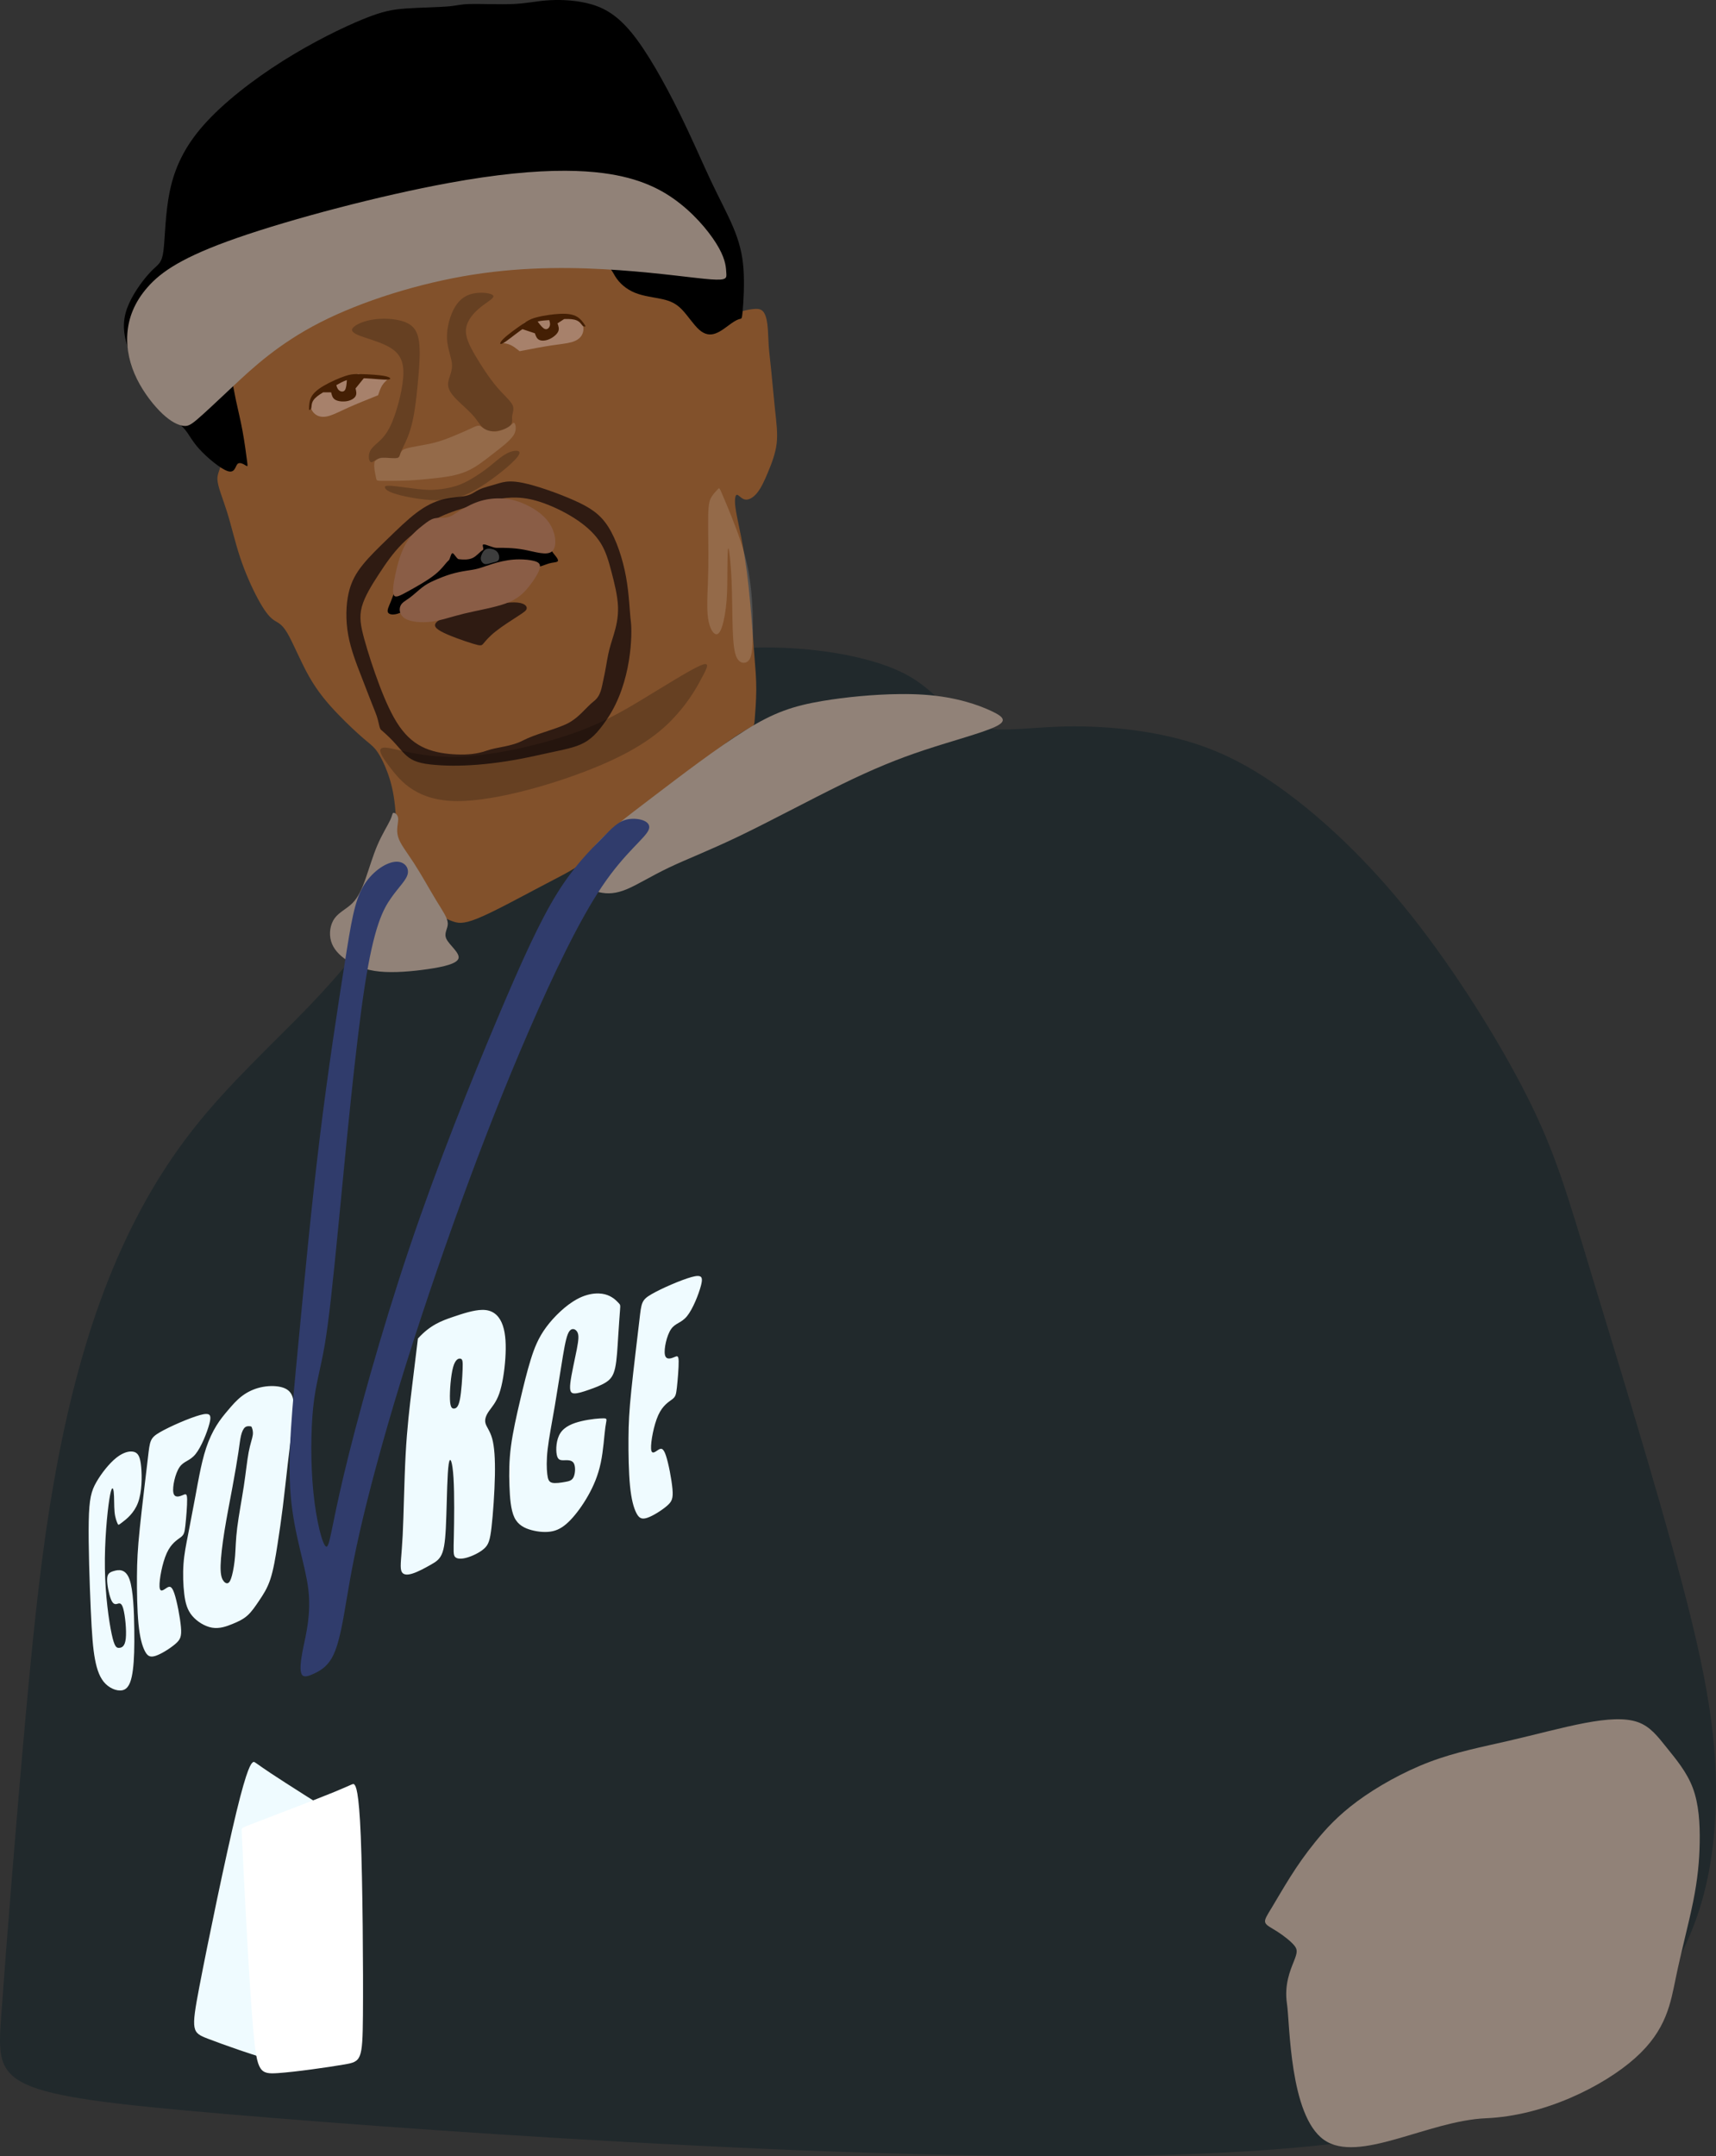 <?xml version="1.0" encoding="UTF-8" standalone="no"?>
<svg
   xmlns:dc="http://purl.org/dc/elements/1.1/"
   xmlns:cc="http://creativecommons.org/ns#"
   xmlns:rdf="http://www.w3.org/1999/02/22-rdf-syntax-ns#"
   xmlns:svg="http://www.w3.org/2000/svg"
   xmlns="http://www.w3.org/2000/svg"
   xmlns:sodipodi="http://sodipodi.sourceforge.net/DTD/sodipodi-0.dtd"
   xmlns:inkscape="http://www.inkscape.org/namespaces/inkscape"
   version="1.1"
   id="svg2"
   width="607.043"
   height="762.508"
   viewBox="0 0 607.043 762.508"
   sodipodi:docname="george-floyd.svg"
   inkscape:version="1.0 (4035a4fb49, 2020-05-01)">
  <rect x="0" y="0" width="607.043" height="762.508" fill="#333333" stroke="none"/>
  <defs
     id="defs6">
    <inkscape:path-effect
       only_selected="false"
       apply_with_weight="true"
       apply_no_weight="true"
       helper_size="0"
       steps="2"
       weight="33.333"
       lpeversion="1"
       is_visible="true"
       id="path-effect1117"
       effect="bspline" />
    <inkscape:path-effect
       effect="bspline"
       id="path-effect1112"
       is_visible="true"
       lpeversion="1"
       weight="33.333"
       steps="2"
       helper_size="0"
       apply_no_weight="true"
       apply_with_weight="true"
       only_selected="false" />
    <inkscape:path-effect
       effect="bspline"
       id="path-effect1108"
       is_visible="true"
       lpeversion="1"
       weight="33.333"
       steps="2"
       helper_size="0"
       apply_no_weight="true"
       apply_with_weight="true"
       only_selected="false" />
    <inkscape:path-effect
       effect="bspline"
       id="path-effect1103"
       is_visible="true"
       lpeversion="1"
       weight="33.333"
       steps="2"
       helper_size="0"
       apply_no_weight="true"
       apply_with_weight="true"
       only_selected="false" />
    <inkscape:path-effect
       effect="bspline"
       id="path-effect1099"
       is_visible="true"
       lpeversion="1"
       weight="33.333"
       steps="2"
       helper_size="0"
       apply_no_weight="true"
       apply_with_weight="true"
       only_selected="false" />
    <inkscape:path-effect
       effect="bspline"
       id="path-effect1095"
       is_visible="true"
       lpeversion="1"
       weight="33.333"
       steps="2"
       helper_size="0"
       apply_no_weight="true"
       apply_with_weight="true"
       only_selected="false" />
    <inkscape:path-effect
       effect="bspline"
       id="path-effect1091"
       is_visible="true"
       lpeversion="1"
       weight="33.333"
       steps="2"
       helper_size="0"
       apply_no_weight="true"
       apply_with_weight="true"
       only_selected="false" />
    <inkscape:path-effect
       effect="bspline"
       id="path-effect1087"
       is_visible="true"
       lpeversion="1"
       weight="33.333"
       steps="2"
       helper_size="0"
       apply_no_weight="true"
       apply_with_weight="true"
       only_selected="false" />
    <inkscape:path-effect
       only_selected="false"
       apply_with_weight="true"
       apply_no_weight="true"
       helper_size="0"
       steps="2"
       weight="33.333"
       lpeversion="1"
       is_visible="true"
       id="path-effect1083"
       effect="bspline" />
    <inkscape:path-effect
       effect="bspline"
       id="path-effect1079"
       is_visible="true"
       lpeversion="1"
       weight="33.333"
       steps="2"
       helper_size="0"
       apply_no_weight="true"
       apply_with_weight="true"
       only_selected="false" />
    <inkscape:path-effect
       effect="bspline"
       id="path-effect1074"
       is_visible="true"
       lpeversion="1"
       weight="33.333"
       steps="2"
       helper_size="0"
       apply_no_weight="true"
       apply_with_weight="true"
       only_selected="false" />
    <inkscape:path-effect
       effect="bspline"
       id="path-effect1050"
       is_visible="true"
       lpeversion="1"
       weight="33.333"
       steps="2"
       helper_size="0"
       apply_no_weight="true"
       apply_with_weight="true"
       only_selected="false" />
    <inkscape:path-effect
       effect="bspline"
       id="path-effect1046"
       is_visible="true"
       lpeversion="1"
       weight="33.333"
       steps="2"
       helper_size="0"
       apply_no_weight="true"
       apply_with_weight="true"
       only_selected="false" />
    <inkscape:path-effect
       effect="bspline"
       id="path-effect1042"
       is_visible="true"
       lpeversion="1"
       weight="33.333"
       steps="2"
       helper_size="0"
       apply_no_weight="true"
       apply_with_weight="true"
       only_selected="false" />
    <inkscape:path-effect
       effect="bspline"
       id="path-effect1038"
       is_visible="true"
       lpeversion="1"
       weight="33.333"
       steps="2"
       helper_size="0"
       apply_no_weight="true"
       apply_with_weight="true"
       only_selected="false" />
    <inkscape:path-effect
       effect="bspline"
       id="path-effect991"
       is_visible="true"
       lpeversion="1"
       weight="33.333"
       steps="2"
       helper_size="0"
       apply_no_weight="true"
       apply_with_weight="true"
       only_selected="false" />
    <inkscape:path-effect
       effect="bspline"
       id="path-effect986"
       is_visible="true"
       lpeversion="1"
       weight="33.333"
       steps="2"
       helper_size="0"
       apply_no_weight="true"
       apply_with_weight="true"
       only_selected="false" />
    <inkscape:path-effect
       effect="bspline"
       id="path-effect982"
       is_visible="true"
       lpeversion="1"
       weight="33.333"
       steps="2"
       helper_size="0"
       apply_no_weight="true"
       apply_with_weight="true"
       only_selected="false" />
    <inkscape:path-effect
       effect="bspline"
       id="path-effect956"
       is_visible="true"
       lpeversion="1"
       weight="33.333"
       steps="2"
       helper_size="0"
       apply_no_weight="true"
       apply_with_weight="true"
       only_selected="false" />
    <inkscape:path-effect
       effect="bspline"
       id="path-effect952"
       is_visible="true"
       lpeversion="1"
       weight="33.333"
       steps="2"
       helper_size="0"
       apply_no_weight="true"
       apply_with_weight="true"
       only_selected="false" />
    <inkscape:path-effect
       effect="bspline"
       id="path-effect948"
       is_visible="true"
       lpeversion="1"
       weight="33.333"
       steps="2"
       helper_size="0"
       apply_no_weight="true"
       apply_with_weight="true"
       only_selected="false" />
    <inkscape:path-effect
       effect="bspline"
       id="path-effect937"
       is_visible="true"
       lpeversion="1"
       weight="33.333"
       steps="2"
       helper_size="0"
       apply_no_weight="true"
       apply_with_weight="true"
       only_selected="false" />
    <inkscape:path-effect
       effect="bspline"
       id="path-effect929"
       is_visible="true"
       lpeversion="1"
       weight="33.333"
       steps="2"
       helper_size="0"
       apply_no_weight="true"
       apply_with_weight="true"
       only_selected="false" />
    <inkscape:path-effect
       effect="bspline"
       id="path-effect925"
       is_visible="true"
       lpeversion="1"
       weight="33.333"
       steps="2"
       helper_size="0"
       apply_no_weight="true"
       apply_with_weight="true"
       only_selected="false" />
    <inkscape:path-effect
       effect="bspline"
       id="path-effect920"
       is_visible="true"
       lpeversion="1"
       weight="33.333"
       steps="2"
       helper_size="0"
       apply_no_weight="true"
       apply_with_weight="true"
       only_selected="false" />
    <inkscape:path-effect
       effect="bspline"
       id="path-effect915"
       is_visible="true"
       lpeversion="1"
       weight="33.333"
       steps="2"
       helper_size="0"
       apply_no_weight="true"
       apply_with_weight="true"
       only_selected="false" />
    <inkscape:path-effect
       effect="bspline"
       id="path-effect911"
       is_visible="true"
       lpeversion="1"
       weight="33.333"
       steps="2"
       helper_size="0"
       apply_no_weight="true"
       apply_with_weight="true"
       only_selected="false" />
    <inkscape:path-effect
       effect="bspline"
       id="path-effect906"
       is_visible="true"
       lpeversion="1"
       weight="33.333"
       steps="2"
       helper_size="0"
       apply_no_weight="true"
       apply_with_weight="true"
       only_selected="false" />
    <inkscape:path-effect
       effect="bspline"
       id="path-effect902"
       is_visible="true"
       lpeversion="1"
       weight="33.333"
       steps="2"
       helper_size="0"
       apply_no_weight="true"
       apply_with_weight="true"
       only_selected="false" />
    <inkscape:path-effect
       effect="bspline"
       id="path-effect886"
       is_visible="true"
       lpeversion="1"
       weight="33.333"
       steps="2"
       helper_size="0"
       apply_no_weight="true"
       apply_with_weight="true"
       only_selected="false" />
    <inkscape:path-effect
       effect="bspline"
       id="path-effect872"
       is_visible="true"
       lpeversion="1"
       weight="33.333"
       steps="2"
       helper_size="0"
       apply_no_weight="true"
       apply_with_weight="true"
       only_selected="false" />
    <inkscape:path-effect
       only_selected="false"
       apply_with_weight="true"
       apply_no_weight="true"
       helper_size="0"
       steps="2"
       weight="33.333"
       lpeversion="1"
       is_visible="true"
       id="path-effect860"
       effect="bspline" />
    <inkscape:path-effect
       effect="bspline"
       id="path-effect847"
       is_visible="true"
       lpeversion="1"
       weight="33.333"
       steps="2"
       helper_size="0"
       apply_no_weight="true"
       apply_with_weight="true"
       only_selected="false" />
    <inkscape:path-effect
       effect="bspline"
       id="path-effect843"
       is_visible="true"
       lpeversion="1"
       weight="33.333"
       steps="2"
       helper_size="0"
       apply_no_weight="true"
       apply_with_weight="true"
       only_selected="false" />
    <inkscape:path-effect
       effect="bspline"
       id="path-effect839"
       is_visible="true"
       lpeversion="1"
       weight="33.333"
       steps="2"
       helper_size="0"
       apply_no_weight="true"
       apply_with_weight="true"
       only_selected="false" />
  </defs>
  <sodipodi:namedview
     inkscape:document-rotation="0"
     pagecolor="#ffffff"
     bordercolor="#666666"
     borderopacity="1"
     objecttolerance="10"
     gridtolerance="10"
     guidetolerance="10"
     inkscape:pageopacity="0"
     inkscape:pageshadow="2"
     inkscape:window-width="1366"
     inkscape:window-height="715"
     id="namedview4"
     showgrid="false"
     inkscape:zoom="0.52309076"
     inkscape:cx="726.4378"
     inkscape:cy="207.64391"
     inkscape:window-x="0"
     inkscape:window-y="25"
     inkscape:window-maximized="1"
     inkscape:current-layer="g10"
     fit-margin-top="0"
     fit-margin-left="0"
     fit-margin-right="0"
     fit-margin-bottom="0" />
  <g
     inkscape:groupmode="layer"
     inkscape:label="Image"
     id="g10"
     transform="translate(-396.724,-98.138)">
    <g
       id="g1141"
       inkscape:export-filename="/home/israel/Downloads/george.png"
       inkscape:export-xdpi="761.867"
       inkscape:export-ydpi="761.867">
      <path
         sodipodi:nodetypes="ccccccccccccccccccccccccc"
         inkscape:original-d="m 989.33337,817.22557 c 6.90051,-27.87779 13.11353,-52.98284 19.66893,-79.47606 -4.2758,-23.47174 -8.5524,-46.94355 -12.8301,-70.41682 -13.68959,-44.30989 -27.37963,-88.619 -41.07095,-132.93 -4.02264,-14.17341 -8.04612,-28.34725 -12.07069,-42.52237 -15.61366,-25.01105 -31.2277,-50.0221 -46.84305,-75.03465 -15.77713,-14.57855 -31.55463,-29.15752 -47.33345,-43.73778 -11.60567,-5.35879 -23.21188,-10.71838 -34.81932,-16.07907 -14.71302,-1.17853 -29.42645,-2.35801 -44.14117,-3.53851 -11.03073,2.03129 -22.06201,4.06151 -33.09452,6.09076 -4.24217,-8.45323 -8.48516,-16.90712 -12.72925,-25.36218 -17.2119,-3.20652 -34.42444,-6.41398 -51.6387,-9.62256 -15.70355,1.99848 -31.40712,3.99584 -47.11265,5.99232 -28.91071,16.88833 -57.82068,33.77464 -86.73338,50.66097 0.66387,7.74927 1.3267,15.49709 1.98856,23.24436 -1.14548,4.26259 -2.29189,8.52392 -3.43936,12.78451 -9.35132,11.91452 -18.70326,23.82756 -28.05639,35.73985 -15.77629,14.22941 -31.55295,28.45725 -47.33092,42.68437 -10.17867,19.0682 -20.35792,38.13465 -30.53838,57.20047 -5.60524,22.73314 -11.21124,45.46436 -16.81837,68.19504 -2.8057,24.37727 -5.39153,48.60495 -8.0888,72.90592 -3.72461,46.58342 -7.4211,92.80163 -11.13326,139.20241 0.21676,2.8239 0.4325,5.64662 0.64726,8.46852 163.3209,11.08608 326.63427,22.17071 489.94991,33.25457 34.52368,-19.23369 67.23922,-37.46151 103.56805,-57.70407 z"
         inkscape:path-effect="#path-effect1038"
         id="path1036"
         d="m 974.618,813.407 c 21.614,-24.06 27.828,-49.165 28.967,-74.147 1.14,-24.982 -3.137,-48.454 -12.12,-82.346 -8.984,-33.892 -22.674,-78.201 -31.531,-107.443 -8.857,-29.242 -12.88,-43.416 -22.699,-63.009 -9.819,-19.593 -25.433,-44.604 -41.129,-64.4 -15.696,-19.796 -31.474,-34.375 -45.166,-44.344 -13.692,-9.97 -25.298,-15.329 -38.459,-18.599 -13.16,-3.27 -27.874,-4.449 -40.747,-4.024 -12.873,0.425 -23.904,2.455 -31.542,-0.756 -7.637,-3.211 -11.88,-11.665 -22.608,-17.496 -10.728,-5.831 -27.94,-9.039 -44.399,-9.644 -16.459,-0.605 -32.163,1.392 -54.471,10.835 -22.308,9.442 -51.218,26.329 -65.343,38.647 -14.125,12.318 -13.462,20.066 -13.704,26.071 -0.242,6.005 -1.388,10.266 -6.638,18.353 -5.249,8.087 -14.601,20 -27.166,33.071 -12.565,13.071 -28.341,27.299 -41.32,43.946 -12.978,16.648 -23.158,35.714 -31.051,56.614 -7.893,20.9 -13.499,43.631 -17.655,67.191 -4.156,23.56 -6.843,47.776 -10.054,83.218 -3.211,35.442 -6.907,81.66 -8.655,106.273 -1.748,24.612 -1.532,27.435 80.236,34.389 81.768,6.953 245.082,18.038 344.001,13.963 98.919,-4.075 131.635,-22.303 153.249,-46.363 z"
         style="fill:#21292c;fill-opacity:1;stroke:none;stroke-width:1px;stroke-linecap:butt;stroke-linejoin:miter;stroke-opacity:1" />
      <path
         d="m 643.551,549.369 c -0.549,0.003 -1.27,0.131 -2.197,0.387 -3.708,1.021 -10.693,4.052 -14.197,6.088 -3.505,2.036 -3.528,3 -4.229,9.059 -0.7,6.059 -2.076,17.174 -2.859,24.785 -0.783,7.611 -0.974,11.719 -1.014,17.074 -0.04,5.355 0.072,12.04 0.539,16.826 0.467,4.786 1.29,7.713 2.205,9.529 0.915,1.816 1.82,2.449 3.855,1.789 2.036,-0.66 5.153,-2.647 6.957,-4.186 1.804,-1.539 2.296,-2.63 2,-6.006 -0.296,-3.376 -1.401,-9.154 -2.342,-11.914 -0.941,-2.76 -1.729,-2.561 -2.771,-1.885 -1.043,0.676 -2.341,1.829 -2.459,-0.537 -0.118,-2.366 0.944,-8.251 2.547,-11.781 1.603,-3.53 3.747,-4.704 4.92,-5.605 1.173,-0.902 1.376,-1.531 1.668,-4.141 0.292,-2.609 0.674,-7.198 0.627,-9.348 -0.047,-2.149 -0.521,-1.858 -1.635,-1.398 -1.114,0.459 -2.865,1.087 -3.238,-0.938 -0.373,-2.024 0.631,-6.702 2.166,-8.961 1.535,-2.259 3.599,-2.098 5.658,-4.611 2.059,-2.513 4.115,-7.701 4.928,-10.787 0.609,-2.315 0.519,-3.448 -1.129,-3.439 z m -35.803,6.189 c -2.068,0.071 -4.473,0.673 -6.998,2.061 -3.848,2.114 -8.002,6.073 -10.785,9.836 -2.783,3.763 -4.206,7.337 -5.508,11.539 -1.302,4.202 -2.483,9.031 -3.736,14.363 -1.253,5.332 -2.577,11.167 -3.246,16.281 -0.669,5.114 -0.682,9.506 -0.535,13.795 0.146,4.289 0.466,8.667 1.76,11.354 1.294,2.687 3.632,3.809 6.088,4.467 2.456,0.658 5.229,0.88 7.494,0.367 2.265,-0.513 4.222,-1.83 6.283,-3.986 2.061,-2.156 4.283,-5.191 6.199,-8.574 1.917,-3.383 3.529,-7.116 4.479,-11.613 0.95,-4.498 1.234,-9.731 1.619,-12.537 0.385,-2.806 0.869,-3.167 -0.562,-3.199 -1.431,-0.032 -4.778,0.266 -7.883,1 -3.105,0.734 -5.97,1.904 -7.467,4.229 -1.497,2.325 -1.627,5.801 -1.275,7.623 0.351,1.822 1.182,1.99 2.395,1.98 1.213,-0.01 2.829,-0.198 3.568,0.938 0.74,1.136 0.615,3.592 0.035,4.926 -0.58,1.333 -1.667,1.553 -3.08,1.803 -1.413,0.249 -3.467,0.58 -4.596,0.275 -1.129,-0.304 -1.462,-1.185 -1.682,-3.08 -0.219,-1.895 -0.318,-4.785 0.143,-8.793 0.461,-4.008 1.48,-9.132 2.527,-15.27 1.047,-6.137 2.051,-12.815 2.873,-17.684 0.822,-4.869 1.429,-7.691 2.354,-8.85 0.925,-1.159 2.168,-0.652 2.744,0.393 0.576,1.044 0.487,2.623 -0.189,6.109 -0.676,3.486 -1.939,8.88 -2.283,11.898 -0.344,3.019 0.228,3.665 1.426,3.695 1.197,0.031 3.02,-0.553 5.09,-1.273 2.07,-0.72 4.4,-1.582 6.062,-2.645 1.662,-1.062 2.664,-2.327 3.273,-5.115 0.61,-2.788 0.829,-7.1 1.074,-11.066 0.246,-3.967 0.518,-7.589 0.654,-9.4 0.136,-1.811 0.137,-1.81 -0.607,-2.588 -0.745,-0.778 -2.236,-2.335 -4.764,-2.969 -0.632,-0.158 -1.328,-0.258 -2.078,-0.287 -0.281,-0.011 -0.57,-0.012 -0.865,-0.002 z m -40.451,5.809 c -2.951,0.045 -6.666,1.239 -10.268,2.465 -4.116,1.401 -8.085,2.842 -12.465,7.666 -0.413,3.382 -1.238,10.145 -2.094,17.188 -0.855,7.043 -1.74,14.366 -2.254,23.846 -0.514,9.48 -0.659,21.116 -1.041,28.578 -0.382,7.462 -1.002,10.75 -0.52,12.412 0.482,1.662 2.066,1.7 4.055,1.062 1.988,-0.637 4.382,-1.951 6.334,-3.055 1.952,-1.104 3.362,-1.938 4.229,-4.441 0.867,-2.503 1.139,-6.645 1.344,-12.992 0.205,-6.347 0.344,-15.01 0.836,-18.195 0.492,-3.185 1.339,-0.949 1.701,4.873 0.362,5.822 0.24,15.228 0.123,20.592 -0.117,5.364 -0.228,6.687 0.459,7.389 0.687,0.702 2.171,0.785 4.186,0.211 2.014,-0.575 4.56,-1.807 6.094,-3.195 1.534,-1.388 2.057,-2.933 2.59,-7.555 0.533,-4.622 1.078,-12.322 1.193,-18.303 0.116,-5.981 -0.198,-10.243 -0.959,-13.014 -0.761,-2.771 -2.038,-4.121 -2.385,-5.48 -0.347,-1.359 0.211,-2.776 1.238,-4.256 1.027,-1.48 2.527,-3.027 3.646,-6.215 1.119,-3.188 1.857,-8.015 2.152,-12.465 0.295,-4.45 0.148,-8.523 -0.895,-11.588 -1.043,-3.065 -2.981,-5.122 -6.084,-5.473 -0.388,-0.044 -0.795,-0.061 -1.217,-0.055 z m -7.855,17.23 c 0.097,0.007 0.188,0.026 0.27,0.051 0.654,0.198 0.763,0.929 0.66,3.777 -0.103,2.848 -0.41,7.866 -0.953,10.598 -0.543,2.732 -1.32,3.178 -2.043,3.232 -0.723,0.055 -1.364,-0.268 -1.48,-3.225 -0.116,-2.957 0.307,-8.541 1.127,-11.447 0.717,-2.543 1.738,-3.036 2.42,-2.986 z m -66.863,9.707 c -1.235,0.026 -2.515,0.185 -3.738,0.471 -2.446,0.572 -4.663,1.653 -6.527,3.068 -1.864,1.415 -3.373,3.167 -4.83,4.883 -1.457,1.716 -2.86,3.396 -4.201,5.574 -1.342,2.178 -2.622,4.852 -3.639,7.91 -1.017,3.058 -1.771,6.498 -2.307,9.133 -0.536,2.635 -0.853,4.464 -1.502,7.967 -0.649,3.503 -1.654,8.802 -2.473,12.984 -0.819,4.182 -1.464,7.308 -1.721,10.863 -0.257,3.556 -0.125,7.541 0.268,10.723 0.393,3.182 1.045,5.561 2.76,7.623 1.715,2.062 4.49,3.81 7.096,4.246 2.605,0.436 5.043,-0.439 7.143,-1.291 2.099,-0.852 3.859,-1.682 5.367,-3.033 1.508,-1.352 2.764,-3.226 4.131,-5.256 1.367,-2.03 2.848,-4.214 3.959,-7.578 1.111,-3.364 1.852,-7.909 2.529,-12.268 0.677,-4.359 1.29,-8.533 1.881,-13.311 0.591,-4.778 1.155,-10.095 1.752,-15.223 0.597,-5.128 1.226,-10.035 1.664,-14.098 0.438,-4.062 0.686,-7.279 0.062,-9.408 -0.624,-2.129 -2.121,-3.168 -4.207,-3.656 -1.043,-0.244 -2.232,-0.351 -3.467,-0.324 z m -22.91,9.867 c -0.549,0.003 -1.272,0.133 -2.199,0.389 -3.708,1.021 -10.693,4.052 -14.197,6.088 -3.505,2.036 -3.526,3 -4.227,9.059 -0.7,6.059 -2.078,17.172 -2.861,24.783 -0.783,7.611 -0.972,11.719 -1.012,17.074 -0.04,5.355 0.072,12.042 0.539,16.828 0.467,4.786 1.288,7.711 2.203,9.527 0.915,1.816 1.82,2.451 3.855,1.791 2.036,-0.66 5.155,-2.647 6.959,-4.186 1.804,-1.539 2.296,-2.63 2,-6.006 -0.296,-3.376 -1.403,-9.154 -2.344,-11.914 -0.941,-2.76 -1.729,-2.561 -2.771,-1.885 -1.043,0.676 -2.339,1.827 -2.457,-0.539 -0.118,-2.366 0.944,-8.251 2.547,-11.781 1.603,-3.53 3.747,-4.702 4.92,-5.604 1.173,-0.902 1.376,-1.533 1.668,-4.143 0.292,-2.609 0.674,-7.196 0.627,-9.346 -0.047,-2.149 -0.523,-1.86 -1.637,-1.4 -1.114,0.459 -2.865,1.087 -3.238,-0.938 -0.373,-2.024 0.633,-6.7 2.168,-8.959 1.535,-2.259 3.599,-2.1 5.658,-4.613 2.059,-2.513 4.115,-7.699 4.928,-10.785 0.609,-2.315 0.519,-3.45 -1.129,-3.441 z M 484.453,602.5 c 0.328,-0.027 0.626,0.015 0.824,0.043 0.396,0.056 0.395,0.057 0.561,0.492 0.166,0.436 0.497,1.305 0.307,2.623 -0.19,1.318 -0.902,3.086 -1.459,6.035 -0.557,2.949 -0.962,7.081 -1.701,11.945 -0.739,4.864 -1.808,10.433 -2.344,14.711 -0.536,4.278 -0.537,7.25 -0.748,9.959 -0.211,2.709 -0.646,5.237 -1.088,6.92 -0.442,1.683 -0.897,2.564 -1.479,2.768 -0.582,0.204 -1.284,-0.264 -1.789,-1.139 -0.505,-0.875 -0.853,-2.345 -0.771,-5.193 0.082,-2.849 0.571,-7.17 1.367,-12.127 0.796,-4.957 1.901,-10.549 2.816,-15.484 0.916,-4.936 1.641,-9.208 2.088,-12.184 0.447,-2.976 0.612,-4.651 0.941,-6.035 0.33,-1.384 0.824,-2.476 1.467,-2.967 0.322,-0.245 0.68,-0.341 1.008,-0.367 z m -41.531,8.945 c -1.398,0.051 -3.173,0.723 -5.072,2.236 -2.532,2.018 -5.285,5.531 -7.047,8.611 -1.762,3.08 -2.533,5.727 -2.691,13.883 -0.158,8.156 0.299,21.819 0.713,31.018 0.414,9.198 0.785,13.931 1.504,17.754 0.719,3.823 1.785,6.737 3.744,8.67 1.96,1.933 4.813,2.885 6.629,2.031 1.816,-0.854 2.594,-3.514 3.041,-7.043 0.447,-3.529 0.561,-7.976 0.486,-14.146 -0.075,-6.17 -0.34,-14.088 -1.713,-17.854 -1.373,-3.765 -3.854,-3.375 -5.471,-2.912 -1.617,0.462 -2.369,0.998 -2.416,2.914 -0.047,1.916 0.61,5.211 1.287,6.965 0.677,1.754 1.375,1.968 2.135,1.785 0.76,-0.183 1.583,-0.763 2.262,1.619 0.679,2.382 1.212,7.724 0.908,10.596 -0.303,2.872 -1.443,3.275 -2.369,3.318 -0.926,0.044 -1.638,-0.274 -2.625,-4.91 -0.987,-4.636 -2.247,-13.594 -2.396,-23.141 -0.149,-9.547 0.813,-19.682 1.576,-24.52 0.764,-4.838 1.328,-4.377 1.545,-2.588 0.217,1.789 0.086,4.906 0.301,7.096 0.215,2.19 0.775,3.452 1.055,4.082 0.28,0.63 0.28,0.63 1.67,-0.428 1.39,-1.057 4.169,-3.173 5.574,-6.959 1.405,-3.786 1.435,-9.19 1.115,-12.619 -0.32,-3.43 -0.991,-4.858 -2.482,-5.311 -0.373,-0.113 -0.796,-0.165 -1.262,-0.148 z m 43.629,109.783 c -0.152,-0.029 -0.244,0.031 -0.387,0.137 -0.57,0.422 -1.928,1.559 -5.777,17.434 -3.849,15.875 -10.19,46.487 -13.162,62.055 -2.972,15.567 -2.573,16.09 3.045,18.254 5.618,2.164 16.457,5.97 22.494,7.607 6.037,1.638 7.272,1.106 11.25,-12.354 3.978,-13.459 10.698,-39.847 14.197,-53.705 3.499,-13.859 3.778,-15.187 3.918,-15.852 0.14,-0.665 0.14,-0.665 -5.855,-4.434 -5.995,-3.769 -17.985,-11.306 -23.871,-15.221 -4.415,-2.936 -5.396,-3.834 -5.852,-3.922 z"
         style="fill:#effbff;fill-opacity:1;stroke:none;stroke-width:1px;stroke-linecap:butt;stroke-linejoin:miter;stroke-opacity:1"
         id="path1085" />
      <path
         inkscape:original-d="m 663.54093,354.68784 c 0.3526,-4.42008 0.70419,-8.84117 1.05478,-13.26325 -0.31861,-3.39726 -0.6382,-6.79538 -0.95881,-10.19456 -0.67534,-9.07452 -1.28854,-18.23395 -1.93431,-27.35243 -0.95126,-5.6584 -1.90349,-11.31758 -2.85673,-16.97787 -0.84586,-3.5153 -1.69268,-7.03145 -2.54052,-10.54868 0.25159,-1.58014 0.50217,-3.16121 0.75176,-4.74332 0.93277,1.44109 1.8645,2.88111 2.79525,4.32017 1.6465,-0.86444 3.29194,-1.72984 4.93641,-2.59625 1.10828,-2.728 2.35845,-5.18038 3.53618,-7.77207 1.37006,-3.49774 2.70925,-6.9634 4.06238,-10.4466 -0.49315,-3.67086 -0.98727,-7.34257 -1.4824,-11.01536 -0.50698,-5.65575 -0.98954,-11.32448 -1.48581,-16.98823 -0.303,-2.21086 -0.60698,-4.42263 -0.91197,-6.63544 -0.0231,-2.77902 -0.0471,-5.55893 -0.0722,-8.3399 -0.53589,-1.58071 -1.07275,-3.16236 -1.61062,-4.74504 -1.11063,-0.0568 -2.22221,-0.11459 -3.33482,-0.17339 -1.96285,0.40126 -4.00339,0.8015 -6.00659,1.20075 -2.75245,1.31185 -5.5058,2.62264 -8.2602,3.93247 0.47753,-9.08261 0.95403,-18.16586 1.42954,-27.25029 -15.54751,-8.52958 -31.09539,-17.05981 -46.64459,-25.59122 -44.98726,14.01729 -89.97371,27.97396 -134.96206,41.95944 0.75676,11.91757 1.5125,23.83366 2.26726,35.74899 1.85823,8.44844 3.75136,17.00513 5.62554,25.5062 -1.68374,1.11537 -3.36842,2.2297 -5.05413,3.34306 1.81011,4.10146 3.61914,8.20175 5.42721,12.30113 1.266,5.71543 2.53096,11.42962 3.79493,17.14293 2.41562,5.35025 4.83013,10.66892 7.24369,16.00188 1.74816,2.28231 3.37279,4.51842 5.05768,6.77613 1.41414,0.0847 2.82723,0.16845 4.23934,0.25117 2.70054,6.77633 5.39997,13.55138 8.09845,20.32557 3.44287,4.00731 6.88461,8.01346 10.32542,12.01869 3.45929,3.19937 6.91745,6.39761 10.37468,9.59491 1.02353,0.67105 2.04601,1.34107 3.06752,2.0101 1.12842,1.96679 2.2558,3.9325 3.3822,5.89726 1.20135,3.46653 2.40165,6.93192 3.60098,10.39638 0.23405,5.52882 0.4671,11.05642 0.69915,16.58313 0.11757,0.57189 0.23414,1.14276 0.3497,1.71264 4.40399,8.18863 8.8068,16.39118 13.2087,24.58527 2.02985,0.74473 4.03362,1.54367 6.04894,2.31401 1.72978,0.60095 3.4585,1.15942 5.18625,1.73763 9.25086,-5.07581 18.53068,-10.1189 27.79452,-15.17986 4.00623,-1.9277 8.0113,-3.85633 12.01546,-5.786 3.08616,-2.84383 6.17119,-5.68855 9.25529,-8.53432 5.37249,-4.78673 10.74377,-9.60243 16.11416,-14.40515 9.29428,-7.5526 18.58718,-15.1059 27.87928,-22.66036 2.83208,-1.4858 5.66304,-2.97255 8.49306,-4.46032 z"
         inkscape:path-effect="#path-effect952"
         id="path950"
         d="m 663.717,352.478 c 0.176,-2.21 0.527,-6.631 0.543,-10.541 0.016,-3.91 -0.304,-7.308 -0.784,-13.546 -0.481,-6.238 -1.128,-15.395 -1.927,-22.783 -0.798,-7.388 -1.751,-13.048 -2.65,-17.635 -0.9,-4.588 -1.746,-8.104 -2.045,-10.653 -0.298,-2.549 -0.048,-4.13 0.544,-4.2 0.592,-0.07 1.523,1.37 2.812,1.656 1.288,0.287 2.934,-0.579 4.366,-2.35 1.432,-1.772 2.571,-4.275 3.841,-7.321 1.27,-3.046 2.617,-6.509 3.047,-10.086 0.43,-3.577 -0.064,-7.248 -0.558,-11.913 -0.495,-4.665 -0.99,-10.332 -1.39,-14.27 -0.4,-3.937 -0.704,-6.149 -0.868,-8.645 -0.164,-2.496 -0.188,-5.276 -0.468,-7.457 -0.28,-2.181 -0.817,-3.762 -1.641,-4.583 -0.824,-0.82 -1.936,-0.878 -3.474,-0.711 -1.539,0.167 -3.578,0.575 -5.956,1.431 -2.378,0.856 -5.131,2.166 -6.27,-1.72 -1.139,-3.886 -0.662,-12.969 -8.198,-21.776 -7.535,-8.807 -23.083,-17.337 -53.356,-14.608 -30.273,2.729 -75.251,16.713 -97.367,29.665 -22.116,12.952 -21.36,24.868 -20.051,35.05 1.309,10.181 3.197,18.739 3.292,23.547 0.095,4.808 -1.589,5.922 -1.527,8.53 0.062,2.608 1.871,6.708 3.408,11.616 1.537,4.907 2.802,10.622 4.645,16.152 1.843,5.531 4.252,10.852 6.318,14.67 2.067,3.818 3.72,6.033 5.27,7.204 1.55,1.171 2.963,1.254 5.019,4.685 2.056,3.43 4.755,10.205 7.826,15.596 3.071,5.391 6.513,9.397 9.963,12.999 3.45,3.602 6.908,6.8 9.149,8.735 2.24,1.934 3.263,2.604 4.338,3.922 1.075,1.318 2.202,3.284 3.366,5.999 1.164,2.716 2.364,6.181 3.081,10.678 0.717,4.497 0.95,10.024 1.124,13.074 0.175,3.049 0.291,3.62 2.55,8 2.258,4.38 6.664,12.581 9.875,17.064 3.211,4.483 5.225,5.254 7.101,5.93 1.876,0.676 3.598,1.253 9.092,-0.986 5.494,-2.239 14.763,-7.302 21.398,-10.796 6.635,-3.494 10.64,-5.423 14.185,-7.81 3.545,-2.387 6.63,-5.231 10.855,-9.052 4.225,-3.82 9.603,-8.628 16.935,-14.806 7.332,-6.178 16.625,-13.731 22.687,-18.251 6.062,-4.52 8.893,-6.007 10.309,-6.75 1.415,-0.743 1.415,-0.743 1.591,-2.953 z"
         style="fill:#82512b;fill-opacity:1;stroke:none;stroke-width:1px;stroke-linecap:butt;stroke-linejoin:miter;stroke-opacity:1" />
      <path
         inkscape:original-d="m 484.37864,263.19799 c -1.43217,-0.88476 -2.86534,-1.77052 -4.29951,-2.65728 -0.12025,2.49048 -0.2415,4.97986 -0.36375,7.46829 -4.84878,-3.99019 -9.69837,-7.98123 -14.54905,-11.97335 -0.82163,-2.29511 -1.64423,-4.59112 -2.46784,-6.88818 -3.08993,-1.84311 -6.18075,-3.68714 -9.27263,-5.5322 -4.7237,-8.20787 -9.4482,-16.41641 -14.17381,-24.62612 0.5387,-4.48497 1.07638,-8.97076 1.61307,-13.45764 3.55551,-4.61082 7.10989,-9.22245 10.66333,-13.83518 1.20635,-0.17251 2.41164,-0.34602 3.61596,-0.52053 -0.0181,-8.6615 -0.0372,-17.37166 -0.0573,-26.05898 3.40337,-7.50488 6.80561,-15.01046 10.20692,-22.51719 10.47137,-8.128 20.94132,-16.25668 31.41047,-24.38652 10.65926,-5.19176 21.31709,-10.38431 31.97413,-15.57797 3.49437,-0.58318 6.98759,-1.16733 10.47989,-1.7525 6.20146,-0.0836 12.40167,-0.16827 18.60101,-0.25391 0.77751,-0.48801 1.55398,-0.977008 2.32947,-1.467014 6.63376,0.324336 13.3349,0.609717 20.00085,0.913074 2.87143,-0.716118 5.74175,-1.433209 8.61113,-2.151315 5.12473,0.236919 10.45541,0.117398 15.68162,0.174597 5.01932,2.332358 10.03743,4.663618 15.05464,6.993928 6.23516,11.3107 12.46906,22.61994 18.70209,33.92841 3.35382,7.96612 6.70652,15.93092 10.05828,23.89488 2.94036,5.39497 5.8796,10.78872 8.8179,16.18159 1.16365,4.37154 2.32625,8.74191 3.48787,13.11136 -0.38623,6.32128 -0.77345,12.64131 -1.16168,18.96047 -0.14457,-0.17983 -0.29013,-0.36065 -0.43669,-0.54247 -0.98948,0.41525 -1.97992,0.82947 -2.97139,1.24271 -2.03443,1.71999 -4.06978,3.43892 -6.10617,5.15688 -1.89762,-0.262 -3.79616,-0.52499 -5.69574,-0.78898 -2.07414,-3.27291 -4.1492,-6.54668 -6.22529,-9.82152 -2.00447,-0.92302 -4.00986,-1.84701 -6.01629,-2.77201 -3.71708,-0.35208 -7.435,-0.70514 -11.154,-1.05921 -2.45593,-2.19461 -4.91276,-4.27987 -7.37065,-6.42131 -0.6082,-2.92846 -1.21738,-5.8578 -1.82757,-8.7882 -24.30402,-1.79214 -48.60807,-3.58522 -72.9136,-5.37933 -20.06672,8.26123 -40.13364,16.52112 -60.20196,24.78018 -0.84822,4.95061 -1.6974,9.90002 -2.5476,14.84853 1.01236,3.59297 2.02369,7.18479 3.03403,10.77568 0.33553,2.22259 0.67004,4.44409 1.00355,6.66463 0.92738,3.70088 1.85372,7.40062 2.77908,11.09942 0.56343,4.34585 1.12584,8.69052 1.68726,13.03428 z"
         inkscape:path-effect="#path-effect886"
         id="path884"
         d="m 483.663,262.755 c -0.716,-0.443 -2.149,-1.328 -2.927,-0.526 -0.778,0.802 -0.899,3.291 -3.384,2.54 -2.485,-0.751 -7.335,-4.742 -10.171,-7.885 -2.836,-3.143 -3.659,-5.439 -5.615,-7.51 -1.956,-2.07 -5.047,-3.914 -8.955,-8.941 -3.908,-5.026 -8.633,-13.235 -10.726,-19.582 -2.094,-6.348 -1.556,-10.833 0.49,-15.383 2.046,-4.549 5.6,-9.161 7.981,-11.554 2.38,-2.393 3.586,-2.566 4.178,-6.984 0.593,-4.417 0.574,-13.128 2.265,-21.224 1.692,-8.096 5.094,-15.602 12.03,-23.42 6.937,-7.818 17.406,-15.946 27.971,-22.607 10.564,-6.661 21.222,-11.853 28.298,-14.742 7.076,-2.888 10.569,-3.473 15.416,-3.807 4.847,-0.334 11.047,-0.419 14.535,-0.706 3.488,-0.287 4.265,-0.776 7.97,-0.869 3.705,-0.093 10.406,0.213 15.174,0.006 4.769,-0.206 7.639,-0.924 11.637,-1.254 3.998,-0.33 9.327,-0.271 14.45,0.924 5.123,1.195 10.141,3.526 15.767,10.347 5.626,6.821 11.86,18.13 16.653,27.767 4.793,9.637 8.146,17.602 11.292,24.282 3.146,6.679 6.085,12.073 8.136,16.955 2.051,4.882 3.213,9.253 3.601,14.598 0.388,5.345 2.9e-4,11.665 -0.266,14.735 -0.266,3.07 -0.411,2.889 -0.98,3.005 -0.568,0.116 -1.559,0.53 -3.072,1.597 -1.513,1.067 -3.549,2.786 -5.515,3.514 -1.966,0.728 -3.865,0.465 -5.852,-1.303 -1.987,-1.768 -4.062,-5.042 -6.102,-7.141 -2.04,-2.099 -4.045,-3.023 -6.907,-3.662 -2.862,-0.639 -6.58,-0.992 -9.681,-2.25 -3.101,-1.258 -5.531,-3.375 -7.064,-5.91 -1.533,-2.535 -2.143,-5.464 -14.599,-7.826 -12.457,-2.362 -36.761,-4.155 -58.947,-0.921 -22.186,3.233 -42.253,11.493 -52.712,18.099 -10.459,6.605 -11.308,11.555 -11.226,15.826 0.081,4.271 1.093,7.863 1.765,10.769 0.673,2.907 1.007,5.128 1.638,8.089 0.631,2.961 1.557,6.66 2.301,10.683 0.744,4.022 1.307,8.367 1.588,10.539 0.281,2.172 0.281,2.172 -0.435,1.729 z"
         style="fill:#000000;fill-opacity:1;stroke:none;stroke-width:1px;stroke-linecap:butt;stroke-linejoin:miter;stroke-opacity:1" />
      <g
         id="g868">
        <g
           id="g852">
          <path
             sodipodi:nodetypes="zscccccccz"
             inkscape:original-d="m 508.74319,245.59949 c -0.87839,-1.05637 -1.75778,-2.11374 -2.63817,-3.17211 0.30803,-1.35051 0.92109,-4.05454 0.92109,-4.05454 l 16.35207,-8.04545 10.72063,1.74076 c 0,0 -1.57948,1.40282 -2.37072,2.10273 -0.37208,1.22792 -1.25793,3.74256 -1.25793,3.74256 0,0 -7.54017,3.02376 -11.31176,4.53415 -2.064,1.1013 -4.12893,2.20157 -6.1949,3.30085 -1.40579,-0.0486 -2.81254,-0.0983 -4.22031,-0.14895 z"
             inkscape:path-effect="#path-effect839"
             id="path837"
             d="m 509.008,245.096 c -1.143,-0.553 -2.023,-1.61 -2.309,-2.815 -0.287,-1.205 0.021,-2.557 0.328,-3.908 0,0 16.352,-8.045 16.352,-8.045 0,0 10.721,1.741 10.721,1.741 -0.79,0.701 -1.58,1.402 -2.18,2.36 -0.599,0.958 -1.029,2.238 -1.449,3.485 -3.771,1.511 -7.541,3.023 -10.459,4.328 -2.918,1.306 -4.983,2.406 -6.718,2.932 -1.736,0.525 -3.142,0.476 -4.285,-0.077 z"
             style="fill:#a7816b;fill-opacity:1;stroke:none;stroke-width:1px;stroke-linecap:round;stroke-linejoin:round;stroke-opacity:1" />
          <path
             d="m 523.002,230.416 c -1.476,0.013 -2.554,0.169 -4.174,0.705 -2.16,0.715 -5.293,2.109 -7.57,3.441 -2.278,1.332 -3.703,2.604 -4.432,4.027 -0.729,1.424 -0.76,2.998 -0.775,3.785 -0.016,0.787 -0.015,0.787 0.16,0.734 0.175,-0.052 0.527,-0.158 0.648,-0.727 0.122,-0.568 0.015,-1.6 0.705,-2.645 0.69,-1.044 1.897,-1.902 3.391,-2.791 0.039,-0.023 0.08,-0.043 0.119,-0.066 l 2.799,0.014 c 0.228,1.008 0.458,2.024 1.439,2.609 0.982,0.585 2.719,0.757 4.16,0.498 1.441,-0.259 2.587,-0.95 3.043,-1.77 0.456,-0.82 0.222,-1.77 -0.012,-2.721 l 2.91,-3.6 c 0.294,0.008 0.567,0.008 0.879,0.023 2.722,0.139 6.112,0.561 7.602,0.436 1.49,-0.125 1.081,-0.8 -0.988,-1.232 -2.069,-0.433 -5.798,-0.622 -8.26,-0.697 -0.616,-0.019 -1.152,-0.03 -1.645,-0.025 z m -3.574,2.133 c -0.096,1.51 -0.224,2.951 -0.73,3.607 -0.559,0.724 -1.577,0.499 -2.189,-0.127 -0.412,-0.421 -0.634,-1.029 -0.803,-1.691 1.301,-0.725 2.374,-1.35 3.723,-1.789 z"
             style="fill:#441f04;fill-opacity:1;stroke:none;stroke-width:1px;stroke-linecap:butt;stroke-linejoin:miter;stroke-opacity:1"
             id="path841" />
        </g>
        <g
           id="g858"
           transform="matrix(-0.841,0.541,0.541,0.841,897.952,-264.737)"
           inkscape:transform-center-x="-14.396976"
           inkscape:transform-center-y="-2.7202682">
          <path
             style="fill:#a7816b;fill-opacity:1;stroke:none;stroke-width:1px;stroke-linecap:round;stroke-linejoin:round;stroke-opacity:1"
             d="m 509.008,245.096 c -1.143,-0.553 -2.023,-1.61 -2.309,-2.815 -0.287,-1.205 0.021,-2.557 0.328,-3.908 0,0 16.352,-8.045 16.352,-8.045 0,0 10.721,1.741 10.721,1.741 -0.79,0.701 -1.58,1.402 -2.18,2.36 -0.599,0.958 -1.029,2.238 -1.449,3.485 -3.771,1.511 -7.541,3.023 -10.459,4.328 -2.918,1.306 -4.983,2.406 -6.718,2.932 -1.736,0.525 -3.142,0.476 -4.285,-0.077 z"
             id="path854"
             inkscape:path-effect="#path-effect860"
             inkscape:original-d="m 508.74319,245.59949 c -0.87839,-1.05637 -1.75778,-2.11374 -2.63817,-3.17211 0.30803,-1.35051 0.92109,-4.05454 0.92109,-4.05454 l 16.35207,-8.04545 10.72063,1.74076 c 0,0 -1.57948,1.40282 -2.37072,2.10273 -0.37208,1.22792 -1.25793,3.74256 -1.25793,3.74256 0,0 -7.54017,3.02376 -11.31176,4.53415 -2.064,1.1013 -4.12893,2.20157 -6.1949,3.30085 -1.40579,-0.0486 -2.81254,-0.0983 -4.22031,-0.14895 z"
             sodipodi:nodetypes="zscccccccz" />
          <path
             id="path856"
             style="fill:#441f04;fill-opacity:1;stroke:none;stroke-width:1px;stroke-linecap:butt;stroke-linejoin:miter;stroke-opacity:1"
             d="m 523.002,230.416 c -1.476,0.013 -2.554,0.169 -4.174,0.705 -2.16,0.715 -5.293,2.109 -7.57,3.441 -2.278,1.332 -3.703,2.604 -4.432,4.027 -0.729,1.424 -0.76,2.998 -0.775,3.785 -0.016,0.787 -0.015,0.787 0.16,0.734 0.175,-0.052 0.527,-0.158 0.648,-0.727 0.122,-0.568 0.015,-1.6 0.705,-2.645 0.69,-1.044 1.897,-1.902 3.391,-2.791 0.039,-0.023 0.08,-0.043 0.119,-0.066 l 2.799,0.014 c 0.228,1.008 0.458,2.024 1.439,2.609 0.982,0.585 2.719,0.757 4.16,0.498 1.441,-0.259 2.587,-0.95 3.043,-1.77 0.456,-0.82 0.222,-1.77 -0.012,-2.721 l 2.91,-3.6 c 0.294,0.008 0.567,0.008 0.879,0.023 2.722,0.139 6.112,0.561 7.602,0.436 1.49,-0.125 1.081,-0.8 -0.988,-1.232 -2.069,-0.433 -5.798,-0.622 -8.26,-0.697 -0.616,-0.019 -1.152,-0.03 -1.645,-0.025 z m -3.574,2.133 c -0.096,1.51 -0.224,2.951 -0.73,3.607 -0.559,0.724 -1.577,0.499 -2.189,-0.127 -0.412,-0.421 -0.634,-1.029 -0.803,-1.691 1.301,-0.725 2.374,-1.35 3.723,-1.789 z" />
        </g>
      </g>
      <path
         sodipodi:nodetypes="ssssssssssssssssssssssssssssssssssssssssssssssssssssssssssssssssssssssssssss"
         d="m 596.73,158.531 c -10.979,-0.042 -24.509,1.245 -41.26,4.314 -24.364,4.465 -55.538,12.697 -74.885,19.436 -19.347,6.738 -26.864,11.981 -31.637,17.41 -4.773,5.429 -6.8,11.042 -7.176,16.523 -0.376,5.482 0.923,10.938 3.383,15.932 2.46,4.993 6.093,9.578 9.117,12.398 3.024,2.82 5.401,3.861 7.088,4.156 1.687,0.295 2.667,-0.163 5.105,-2.23 2.438,-2.067 6.336,-5.744 12.926,-11.928 6.59,-6.183 15.872,-14.871 30.611,-22.395 14.74,-7.523 34.937,-13.881 54.008,-16.879 19.071,-2.998 37.015,-2.638 51.85,-1.578 14.835,1.06 26.56,2.82 32.328,3.244 5.768,0.425 5.582,-0.487 5.471,-2.25 -0.111,-1.763 -0.148,-4.379 -2.57,-8.771 -2.422,-4.393 -7.23,-10.563 -13.652,-15.68 -6.423,-5.117 -14.458,-9.181 -27.254,-10.865 -3.999,-0.526 -8.463,-0.819 -13.453,-0.838 z m 118.352,185.059 c -9.249,0.083 -19.351,1.091 -27.295,2.422 -10.592,1.774 -17.331,4.119 -27.25,10.291 -9.919,6.172 -23.015,16.169 -32.734,23.562 -9.719,7.394 -16.06,12.185 -20.152,16.789 -4.092,4.605 -5.917,8.979 -5.35,11.924 0.568,2.945 3.535,4.439 6.475,5.107 2.939,0.668 5.852,0.511 9.693,-1.09 3.842,-1.601 8.612,-4.646 14.928,-7.656 6.316,-3.01 14.151,-5.974 25.021,-11.201 10.871,-5.227 24.708,-12.678 35.936,-18.17 11.227,-5.492 19.909,-9.048 29.484,-12.215 9.575,-3.166 20.088,-5.963 24.715,-8.084 4.626,-2.121 3.366,-3.567 -1.131,-5.684 -4.497,-2.116 -12.355,-4.946 -23.484,-5.748 -2.782,-0.2 -5.772,-0.276 -8.855,-0.248 z m -179.154,42 c -0.466,0.058 -0.32,0.778 -1.215,2.662 -0.895,1.884 -2.831,4.933 -4.447,8.691 -1.616,3.759 -2.904,8.196 -4.205,11.885 -1.301,3.689 -2.612,6.614 -4.627,8.656 -2.015,2.042 -4.735,3.202 -6.326,5.381 -1.591,2.179 -2.052,5.376 -1.277,8.08 0.775,2.704 2.771,4.9 5.598,6.791 2.826,1.891 6.476,3.471 11.561,3.98 5.084,0.51 11.603,-0.051 17.201,-0.875 5.598,-0.824 10.264,-1.91 10.742,-3.826 0.478,-1.917 -3.238,-4.664 -4.275,-6.797 -1.037,-2.133 0.552,-3.603 0.475,-5.562 -0.078,-1.959 -1.793,-4.309 -4.113,-8.129 -2.321,-3.82 -5.22,-9.073 -7.832,-13.105 -2.612,-4.033 -4.938,-6.845 -5.664,-9.422 -0.726,-2.576 0.151,-4.916 0.051,-6.389 -0.1,-1.473 -1.178,-2.079 -1.645,-2.021 z m 432.121,320.555 c -3.121,0.088 -6.676,0.559 -10.635,1.307 -7.918,1.495 -17.455,4.099 -26.879,6.281 -9.424,2.183 -18.735,3.945 -28.072,7.479 -9.337,3.534 -18.7,8.837 -25.574,13.91 -6.874,5.073 -11.259,9.914 -14.818,14.305 -3.56,4.39 -6.292,8.33 -8.852,12.377 -2.559,4.047 -4.923,8.164 -6.613,10.961 -1.69,2.797 -2.664,4.199 -2.299,5.264 0.365,1.064 2.068,1.79 4.234,3.172 2.166,1.382 4.796,3.421 6.035,4.928 1.239,1.507 1.079,2.531 -0.131,5.582 -1.21,3.051 -3.488,8.229 -2.447,15.082 1.04,6.853 0.855,39.45 13.071,48.067 12.216,8.616 36.788,-6.768 57.345,-7.629 20.557,-0.861 41.551,-11.306 52.73,-21.268 11.18,-9.962 12.545,-19.44 14.492,-28.826 1.948,-9.387 4.478,-18.681 6.055,-26.541 1.577,-7.86 2.2,-14.284 2.309,-20.926 0.109,-6.642 -0.297,-13.503 -2.42,-19.193 -2.123,-5.691 -5.965,-10.211 -9.193,-14.232 -3.228,-4.021 -5.844,-7.541 -10.301,-9.107 -2.228,-0.783 -4.916,-1.078 -8.037,-0.99 z"
         style="fill:#918278;fill-opacity:1;stroke:none;stroke-width:1px;stroke-linecap:butt;stroke-linejoin:miter;stroke-opacity:1"
         id="path870" />
      <path
         d="m 577.111,268.402 c -2.009,0.033 -3.344,0.479 -4.727,0.891 -2.211,0.659 -4.541,1.232 -6.145,1.984 -1.603,0.752 -2.479,1.681 -4.512,2.164 -2.033,0.483 -5.224,0.522 -8.34,1.309 -3.116,0.786 -6.155,2.321 -9.396,4.775 -3.241,2.454 -6.684,5.827 -9.975,9.018 -3.29,3.19 -6.43,6.198 -8.869,9.205 -2.439,3.007 -4.178,6.014 -5.115,10.193 -0.937,4.179 -1.07,9.531 -0.125,14.758 0.945,5.227 2.969,10.33 4.816,15.082 1.848,4.752 3.532,9.184 4.83,12.369 1.298,3.185 1.251,5.479 1.971,6.086 8.936,7.543 7.551,11.129 17.35,12.232 9.799,1.103 22.848,0.191 37.812,-3.178 14.965,-3.368 17.88,-2.668 24.807,-12.877 8.882,-13.091 8.889,-30.567 8.42,-34.318 -0.469,-3.751 -0.581,-9.708 -1.746,-16.051 -1.165,-6.343 -3.385,-13.072 -6.252,-17.588 -2.867,-4.516 -6.383,-6.818 -12.014,-9.334 -5.63,-2.516 -13.376,-5.245 -18.295,-6.238 -1.845,-0.373 -3.291,-0.502 -4.496,-0.482 z m 2.256,5.695 c 3.329,0.092 6.361,0.79 9.521,1.91 4.214,1.493 8.655,3.733 12.242,6.193 3.587,2.46 6.321,5.138 8.146,8.102 1.826,2.963 2.742,6.212 3.77,10.105 1.027,3.893 2.164,8.432 2.303,12.34 0.139,3.908 -0.72,7.186 -1.471,9.707 -0.751,2.521 -1.393,4.286 -1.955,6.92 -0.562,2.634 -1.044,6.138 -1.711,8.977 -0.667,2.838 -0.826,5.797 -3.49,7.836 -2.664,2.039 -5.352,6.135 -10.059,8.195 -4.706,2.061 -10.722,3.421 -14.961,5.631 -4.239,2.21 -9.184,2.293 -12.668,3.537 -3.484,1.244 -6.91,1.527 -10.631,1.393 -3.721,-0.135 -7.738,-0.688 -11.24,-2.186 -3.503,-1.498 -6.492,-3.941 -9.131,-7.717 -2.639,-3.776 -4.926,-8.885 -7.055,-14.494 -2.129,-5.61 -4.1,-11.718 -5.377,-16.363 -1.277,-4.645 -1.861,-7.826 -0.877,-11.463 0.984,-3.637 3.535,-7.728 6.031,-11.553 2.497,-3.824 4.938,-7.381 8.176,-10.648 3.238,-3.267 7.274,-6.244 10.932,-8.295 3.657,-2.051 6.936,-3.174 11.346,-4.553 4.41,-1.379 9.951,-3.013 14.715,-3.457 1.191,-0.111 2.334,-0.148 3.443,-0.117 z m -0.662,37.074 c -1.27,-0.019 -2.923,0.104 -5.107,0.445 -4.37,0.683 -10.866,2.23 -15.049,3.408 -4.183,1.178 -6.053,1.988 -7.145,2.91 -1.091,0.922 -1.403,1.955 1.283,3.457 2.686,1.502 8.368,3.473 11.301,4.369 2.932,0.897 3.115,0.72 3.822,-0.129 0.707,-0.849 1.939,-2.373 4.293,-4.236 2.354,-1.863 5.793,-4.043 7.891,-5.4 2.097,-1.357 2.835,-1.879 3.018,-2.521 0.183,-0.643 -0.19,-1.409 -1.496,-1.883 -0.653,-0.237 -1.541,-0.4 -2.811,-0.42 z"
         style="fill:#2f1b12;fill-opacity:1;stroke:none;stroke-width:1px;stroke-linecap:butt;stroke-linejoin:miter;stroke-opacity:1"
         id="path913" />
      <path
         inkscape:original-d="m 536.76163,306.03357 c 2.67391,-2.99408 5.34683,-5.98916 8.01874,-8.98524 3.72424,-1.82133 7.44733,-3.64359 11.1695,-5.46689 8.54901,-1.44866 17.09669,-2.89826 25.64353,-4.34889 3.27818,1.16988 6.55522,2.33871 9.83133,3.50656 0.0188,0.6747 0.0366,1.34838 0.0534,2.02108 0.69271,0.74565 1.39759,1.49027 2.09489,2.2339 0.3952,0.69039 0.78938,1.37975 1.18257,2.06812 -1.22881,-0.0221 -2.45858,-0.0451 -3.68937,-0.0692 -1.38357,0.75987 -2.76809,1.5187 -4.15364,2.27654 -10.17856,2.03358 -20.35771,4.06608 -30.53807,6.09761 -5.11498,2.80642 -10.23077,5.61174 -15.34765,8.4161 -1.63354,0.70403 -3.268,1.40703 -4.9035,2.10905 -1.01027,-0.30829 -2.02149,-0.61757 -3.03373,-0.92785 0.5989,-1.19585 1.19678,-2.39266 1.79367,-3.5905 0.62712,-1.77915 1.25321,-3.55924 1.87832,-5.34036 z"
         inkscape:path-effect="#path-effect956"
         id="path954"
         d="m 538.098,304.536 c 1.336,-1.498 4.009,-4.493 7.208,-6.901 3.198,-2.409 6.921,-4.231 13.057,-5.867 6.136,-1.636 14.683,-3.086 20.596,-3.226 5.913,-0.14 9.19,1.029 10.837,1.95 1.647,0.922 1.665,1.595 2.022,2.303 0.357,0.708 1.058,1.455 1.604,2.173 0.546,0.717 0.94,1.406 0.523,1.739 -0.418,0.333 -1.647,0.31 -2.955,0.677 -1.308,0.368 -2.692,1.127 -8.474,2.522 -5.782,1.396 -15.961,3.428 -23.609,5.847 -7.648,2.419 -12.764,5.224 -16.139,6.978 -3.375,1.754 -5.01,2.457 -6.332,2.654 -1.323,0.197 -2.334,-0.112 -2.541,-0.865 -0.207,-0.753 0.391,-1.95 1.003,-3.438 0.612,-1.488 1.238,-3.268 1.551,-4.159 0.313,-0.89 0.313,-0.89 1.65,-2.388 z"
         style="fill:#000000;fill-opacity:1;stroke:none;stroke-width:1px;stroke-linecap:butt;stroke-linejoin:miter;stroke-opacity:1" />
      <path
         d="m 572.719,274.385 c -2.673,0.058 -5.258,0.534 -7.779,1.52 -2.521,0.986 -4.978,2.484 -6.207,3.232 -1.229,0.749 -1.229,0.749 -1.393,0.867 -0.164,0.118 -0.491,0.355 -1.035,0.613 -0.544,0.259 -1.306,0.539 -2.369,0.615 -1.064,0.076 -2.43,-0.052 -3.633,0.252 -1.203,0.304 -2.241,1.042 -3.984,2.408 -1.744,1.366 -4.192,3.361 -5.986,6.418 -1.794,3.056 -2.933,7.174 -3.701,10.717 -0.768,3.543 -1.167,6.511 -0.588,7.58 0.579,1.069 2.134,0.238 4.998,-1.338 2.864,-1.576 7.038,-3.897 9.66,-6.029 2.622,-2.133 3.681,-4.055 4.74,-4.916 0.53,-0.43 0.768,-2.525 1.342,-2.549 0.574,-0.024 1.483,2.022 2.217,2.11 1.467,0.175 3.375,0.281 4.848,-0.391 1.472,-0.672 2.504,-2.097 3.664,-2.842 0.58,-0.373 -0.485,-1.896 0.275,-1.996 0.76,-0.1 3.344,1.223 4.549,1.213 2.41,-0.02 5.975,-0.043 9.82,0.674 3.846,0.717 7.971,2.175 9.834,0.596 1.863,-1.579 1.464,-6.194 -0.758,-9.717 -2.222,-3.523 -6.269,-5.951 -9.674,-7.344 -3.405,-1.393 -6.167,-1.752 -8.84,-1.693 z m 7.637,21.57 c -0.669,0.002 -1.351,0.029 -2.023,0.082 -2.691,0.213 -5.258,0.861 -7.344,1.502 -2.086,0.641 -3.682,1.272 -5.098,1.658 -1.415,0.387 -2.651,0.53 -4.232,0.781 -1.581,0.251 -3.508,0.611 -5.539,1.227 -2.031,0.616 -4.147,1.481 -5.811,2.227 -1.664,0.745 -2.842,1.357 -4.238,2.438 -1.397,1.081 -3.012,2.631 -4.463,3.693 -1.451,1.062 -2.738,1.637 -3.256,2.92 -0.518,1.283 -0.266,3.272 1.732,4.441 1.998,1.17 5.742,1.52 9.297,1.059 3.554,-0.462 6.855,-1.712 11.561,-2.854 4.705,-1.141 10.685,-2.124 14.709,-3.59 4.024,-1.466 6.099,-3.419 7.963,-5.699 1.864,-2.28 3.531,-4.899 4.002,-6.551 0.471,-1.652 -0.253,-2.335 -2.02,-2.789 -1.325,-0.34 -3.233,-0.551 -5.24,-0.545 z"
         style="fill:#8a5d46;fill-opacity:1;stroke:none;stroke-width:1px;stroke-linecap:butt;stroke-linejoin:miter;stroke-opacity:1"
         id="path900"
         sodipodi:nodetypes="ssssssssssssssssssssssssssssssssssssssssssss" />
      <path
         d="m 566.914,201.664 c -0.708,0.002 -1.438,0.052 -2.143,0.16 -2.817,0.432 -5.191,1.778 -7.006,4.73 -1.815,2.952 -3.071,7.511 -2.908,11.326 0.163,3.815 1.745,6.886 1.779,9.502 0.035,2.616 -1.463,4.756 -1.414,6.791 0.049,2.035 1.67,3.925 3.623,5.822 1.953,1.897 4.237,3.802 5.848,5.791 1.61,1.989 2.554,4.072 4.793,4.662 2.239,0.591 5.782,-0.285 7.297,-1.391 1.515,-1.106 0.999,-2.443 1.117,-3.727 0.118,-1.284 0.871,-2.513 0.076,-4.076 -0.795,-1.563 -3.14,-3.46 -5.684,-6.498 -2.544,-3.038 -5.287,-7.219 -7.424,-10.861 -2.137,-3.643 -3.654,-6.724 -3.273,-9.609 0.381,-2.885 2.683,-5.523 5.09,-7.471 2.406,-1.948 4.915,-3.205 4.539,-4.074 -0.282,-0.652 -2.187,-1.084 -4.311,-1.078 z m -34.934,9.197 c -0.991,0.021 -1.971,0.096 -2.9,0.225 -3.719,0.515 -6.646,1.887 -7.523,3.002 -0.877,1.115 0.294,1.975 2.707,2.881 2.413,0.906 6.067,1.86 9.127,3.365 3.06,1.506 5.548,3.58 5.965,8 0.417,4.42 -1.191,11.222 -2.723,15.852 -1.531,4.629 -2.994,7.102 -4.658,8.91 -1.665,1.809 -3.57,2.997 -4.332,4.564 -0.762,1.567 -0.417,3.535 0.211,3.881 0.628,0.346 1.539,-0.929 3.293,-1.33 1.754,-0.401 4.35,0.073 5.611,0 1.262,-0.073 1.192,-0.694 1.668,-1.926 0.476,-1.231 1.465,-3.01 2.383,-5.227 0.918,-2.217 1.697,-4.749 2.344,-8.408 0.647,-3.659 1.162,-8.447 1.57,-13.164 0.408,-4.717 0.71,-9.339 0.209,-12.711 -0.501,-3.372 -1.807,-5.446 -4.715,-6.654 -2.181,-0.906 -5.263,-1.324 -8.236,-1.26 z m 47.225,46.691 c -1.252,0.028 -2.779,0.597 -4.373,1.648 -1.594,1.051 -3.225,2.539 -5.096,4.02 -1.871,1.48 -3.849,2.831 -5.754,3.98 -1.905,1.15 -3.765,2.113 -5.898,2.789 -2.133,0.676 -4.596,1.095 -6.703,1.285 -2.107,0.19 -3.86,0.152 -6.812,-0.182 -2.953,-0.334 -7.106,-0.965 -9.33,-1.129 -2.225,-0.164 -2.52,0.14 -2.307,0.689 0.213,0.549 0.932,1.344 4.154,2.283 3.223,0.94 8.985,2.031 13.865,2.115 4.88,0.084 8.951,-0.825 14.07,-3.742 5.119,-2.917 11.287,-7.841 13.869,-10.557 2.582,-2.716 1.567,-3.229 0.314,-3.201 z m 67.047,75.43 c -0.416,-2.7e-4 -1.069,0.194 -2.018,0.617 -3.793,1.694 -12.332,7.065 -20.18,11.812 -7.848,4.748 -15.124,8.941 -26.738,12.799 -11.614,3.858 -27.602,7.409 -39.871,7.582 -12.269,0.173 -20.806,-3.036 -24.273,-3.252 -3.467,-0.216 -1.864,2.561 1.812,7.33 3.677,4.769 9.427,11.531 23.562,11.566 14.135,0.036 36.655,-6.653 51.359,-12.998 14.705,-6.345 21.613,-12.36 26.346,-17.73 4.733,-5.37 7.3,-10.103 9.061,-13.461 1.321,-2.519 2.188,-4.265 0.939,-4.266 z"
         style="opacity:0.217;fill:#000000;fill-opacity:1;stroke:none;stroke-width:1px;stroke-linecap:butt;stroke-linejoin:miter;stroke-opacity:1"
         id="path923" />
      <path
         sodipodi:nodetypes="sssssssssssssssssssssssssssssssssssss"
         d="m 578.099,247.854 c -1.089,1.227 -3.577,2.502 -5.512,2.844 -1.935,0.342 -4.43,-0.646 -5.586,-1.65 -1.135,-0.986 -2.598,0.197 -5.57,1.466 -2.972,1.269 -7.035,3.139 -10.871,4.131 -3.836,0.992 -8.734,1.516 -10.74,2.306 -2.006,0.79 -1.161,2.759 -2.466,3.084 -1.305,0.325 -3.763,-0.093 -5.399,-0.049 -1.636,0.044 -2.682,1.355 -2.682,1.355 -0.484,1.689 0.192,4.288 0.432,5.564 0.24,1.277 0.239,1.277 2.057,1.287 1.818,0.01 5.454,0.029 8.895,-0.115 3.441,-0.144 6.675,-0.45 10.23,-0.854 3.556,-0.403 7.36,-0.895 10.82,-2.375 3.46,-1.48 6.482,-3.937 9.426,-6.227 2.944,-2.29 5.81,-4.414 7.244,-6.516 1.435,-2.102 0.644,-5.288 -0.276,-4.252 z m 72.935,22.975 c -0.092,0.022 -0.186,0.118 -0.311,0.246 -0.5,0.513 -1.5,1.538 -2.223,2.666 -0.722,1.129 -1.149,2.314 -1.25,6.686 -0.101,4.371 0.157,11.835 0.043,18.5 -0.114,6.665 -0.6,12.552 -0.242,16.574 0.358,4.022 1.557,6.226 2.58,6.797 1.023,0.571 1.87,-0.487 2.58,-2.719 0.71,-2.232 1.283,-5.625 1.561,-9.213 0.277,-3.588 0.255,-7.348 0.279,-11.15 0.024,-3.803 0.093,-7.649 0.389,-7.115 0.296,0.534 0.819,5.448 1.07,11.08 0.252,5.632 0.232,11.981 0.391,16.998 0.158,5.017 0.501,8.768 1.516,10.66 1.015,1.892 2.719,2.059 3.812,1.217 1.093,-0.843 1.585,-2.695 1.771,-7.254 0.186,-4.559 0.066,-11.825 -0.576,-18.082 -0.642,-6.257 -1.806,-11.503 -3.76,-17.361 -1.953,-5.858 -4.696,-12.328 -6.068,-15.562 -1.029,-2.426 -1.287,-3.032 -1.562,-2.967 z"
         style="opacity:0.143;fill:#ffffff;fill-opacity:1;stroke:none;stroke-width:1px;stroke-linecap:butt;stroke-linejoin:miter;stroke-opacity:1"
         id="path927" />
      <path
         sodipodi:nodetypes="ccccccccc"
         inkscape:original-d="m 566.63799,296.26966 c 0.50125,0.61471 1.00149,1.2284 1.50074,1.84111 0.93802,-0.38033 1.87499,-0.76163 2.81103,-1.14396 0.91879,-0.0955 1.83651,-0.19192 2.75329,-0.28939 -0.20183,-1.28608 -0.40464,-2.57312 -0.60846,-3.86118 -1.1446,-0.29872 -2.27006,-0.59318 -3.43674,-0.89915 -0.58367,0.20585 -1.14816,0.40363 -1.72375,0.60395 -0.36271,0.74067 -0.72641,1.48032 -1.09111,2.21897 -0.0673,0.51089 -0.13566,1.02077 -0.205,1.52965 z"
         inkscape:path-effect="#path-effect991"
         id="path989"
         d="m 566.923,296.323 c 0.216,0.562 0.717,1.176 1.435,1.291 0.718,0.116 1.655,-0.266 2.583,-0.505 0.928,-0.239 1.845,-0.335 2.202,-1.026 0.357,-0.691 0.154,-1.978 -0.519,-2.772 -0.674,-0.794 -1.799,-1.088 -2.675,-1.139 -0.875,-0.05 -1.44,0.147 -1.909,0.618 -0.47,0.471 -0.833,1.21 -1.049,1.835 -0.216,0.625 -0.284,1.135 -0.068,1.697 z"
         style="opacity:0.241;fill:#ffffff;fill-opacity:1;stroke:none;stroke-width:1px;stroke-linecap:butt;stroke-linejoin:miter;stroke-opacity:1" />
      <path
         inkscape:original-d="m 632.26243,389.63462 c -7.15808,4.87777 -14.31715,9.75455 -21.47722,14.63032 -9.26869,19.44793 -18.42526,38.73887 -27.63939,58.1068 -7.75452,19.74074 -15.50973,39.47968 -23.26609,59.21802 -7.62322,22.54547 -15.24714,44.99839 -22.87221,67.49609 -4.96344,18.61282 -9.92767,37.15326 -14.89301,55.72839 -1.25,8.80651 -2.50095,17.61166 -3.75292,26.41599 -1.22197,5.07568 -2.44488,10.15015 -3.66882,15.22372 -2.5281,1.35697 -5.05709,2.71289 -7.58714,4.06783 -1.50525,0.50963 -3.01143,0.93184 -4.51864,1.39626 0.47896,-2.95814 0.36566,-5.91717 0.54699,-8.87726 1.89328,-7.05761 3.71946,-14.18892 5.57769,-21.28488 -4.00438,-10.47216 -8.0096,-20.9449 -12.01589,-31.41885 1.70454,-17.23296 3.40801,-34.46623 5.11051,-51.70085 2.48907,-26.56032 4.97703,-53.12059 7.46405,-79.68238 3.53478,-22.45456 7.00377,-44.98067 10.50415,-67.47251 1.17835,-7.24856 2.35565,-14.49782 3.53197,-21.74824 4.78867,-3.169 9.57614,-6.33887 14.36271,-9.50981 1.85607,2.25386 3.71106,4.50663 5.56509,6.75845 -2.63045,2.29913 -5.2618,4.59717 -7.8942,6.89425 -3.15971,5.92999 -6.3203,11.85874 -9.48195,17.7866 -3.39715,36.44694 -6.79517,72.89143 -10.19425,109.33564 -1.33549,12.41386 -2.67193,24.73339 -4.0094,37.09859 -1.63311,4.70477 -3.26715,9.40836 -4.90223,14.11104 0.0409,11.76255 -0.18128,23.66843 -0.27343,35.50115 2.1591,8.27872 4.25778,16.55611 6.38517,24.83267 0.44567,-6.72853 0.89032,-13.45779 1.33398,-20.18819 8.56574,-31.27492 17.13014,-62.54959 25.69371,-93.82589 11.75871,-29.08152 23.51594,-58.16286 35.27242,-87.2458 6.32116,-13.72909 12.64107,-27.5701 18.96011,-41.35666 5.66644,-5.57889 11.42873,-11.15855 17.14159,-16.73933 1.99763,-2.14385 4.21189,-4.75468 6.31633,-7.13352 4.89453,1.19514 9.78788,2.38924 14.68032,3.58236 z"
         inkscape:path-effect="#path-effect1042"
         id="path1040"
         d="m 626.237,391.476 c -1.133,3.035 -8.292,7.912 -16.499,20.078 -8.207,12.166 -17.379,31.449 -25.863,51.004 -8.484,19.554 -16.24,39.293 -23.936,60.433 -7.697,21.14 -15.307,43.597 -21.605,64.151 -6.299,20.554 -11.254,39.097 -14.362,52.788 -3.108,13.691 -4.359,22.496 -5.596,29.436 -1.237,6.94 -2.46,12.014 -4.336,15.229 -1.876,3.215 -4.405,4.571 -6.428,5.483 -2.024,0.913 -3.518,1.374 -4.179,0.119 -0.662,-1.255 -0.481,-4.196 0.537,-9.21 1.017,-5.014 2.883,-12.135 1.811,-20.919 -1.073,-8.784 -5.078,-19.257 -6.229,-33.11 -1.151,-13.854 0.552,-31.087 2.648,-52.984 2.096,-21.897 4.584,-48.458 7.576,-72.969 2.992,-24.511 6.498,-47.031 8.838,-61.902 2.339,-14.87 3.517,-22.119 6.499,-27.33 2.983,-5.21 7.77,-8.38 11.092,-8.838 3.322,-0.458 5.177,1.795 4.788,4.07 -0.389,2.275 -3.02,4.573 -5.916,8.687 -2.896,4.114 -6.057,10.043 -9.336,31.23 -3.279,21.188 -6.677,57.632 -9.047,82.061 -2.37,24.429 -3.701,36.749 -5.187,45.284 -1.485,8.535 -3.119,13.238 -3.982,21.471 -0.862,8.232 -0.954,20.139 0.066,30.199 1.02,10.059 3.146,18.33 4.433,19.104 1.286,0.774 1.731,-5.955 6.236,-24.958 4.505,-19.003 13.069,-50.277 23.23,-80.456 10.161,-30.179 21.918,-59.26 30.947,-80.671 9.028,-21.411 15.369,-35.242 21.374,-44.913 6.005,-9.671 11.743,-15.275 15.571,-19.161 3.828,-3.886 6.097,-6.449 9.597,-7.041 3.5,-0.592 8.393,0.602 7.26,3.638 z"
         style="fill:#303c6c;fill-opacity:1;stroke:none;stroke-width:1px;stroke-linecap:butt;stroke-linejoin:miter;stroke-opacity:1" />
      <path
         id="path1077"
         d="m 488.848,741.995 c 6.617,-2.523 19.849,-7.569 26.388,-10.256 6.538,-2.687 6.381,-3.016 6.858,-2.491 0.476,0.525 1.586,1.906 2.254,18.227 0.669,16.321 0.898,47.582 0.766,63.43 -0.131,15.848 -0.624,16.284 -6.556,17.307 -5.933,1.023 -17.307,2.634 -23.548,3.059 -6.241,0.425 -7.349,-0.338 -8.617,-14.315 -1.268,-13.978 -2.694,-41.17 -3.414,-55.445 -0.72,-14.275 -0.734,-15.633 -0.741,-16.313 -0.007,-0.679 -0.007,-0.679 6.61,-3.203 z"
         style="fill:#ffffff;fill-opacity:1;stroke:none;stroke-width:1px;stroke-linecap:butt;stroke-linejoin:miter;stroke-opacity:1" />
    </g>
  </g>
</svg>
